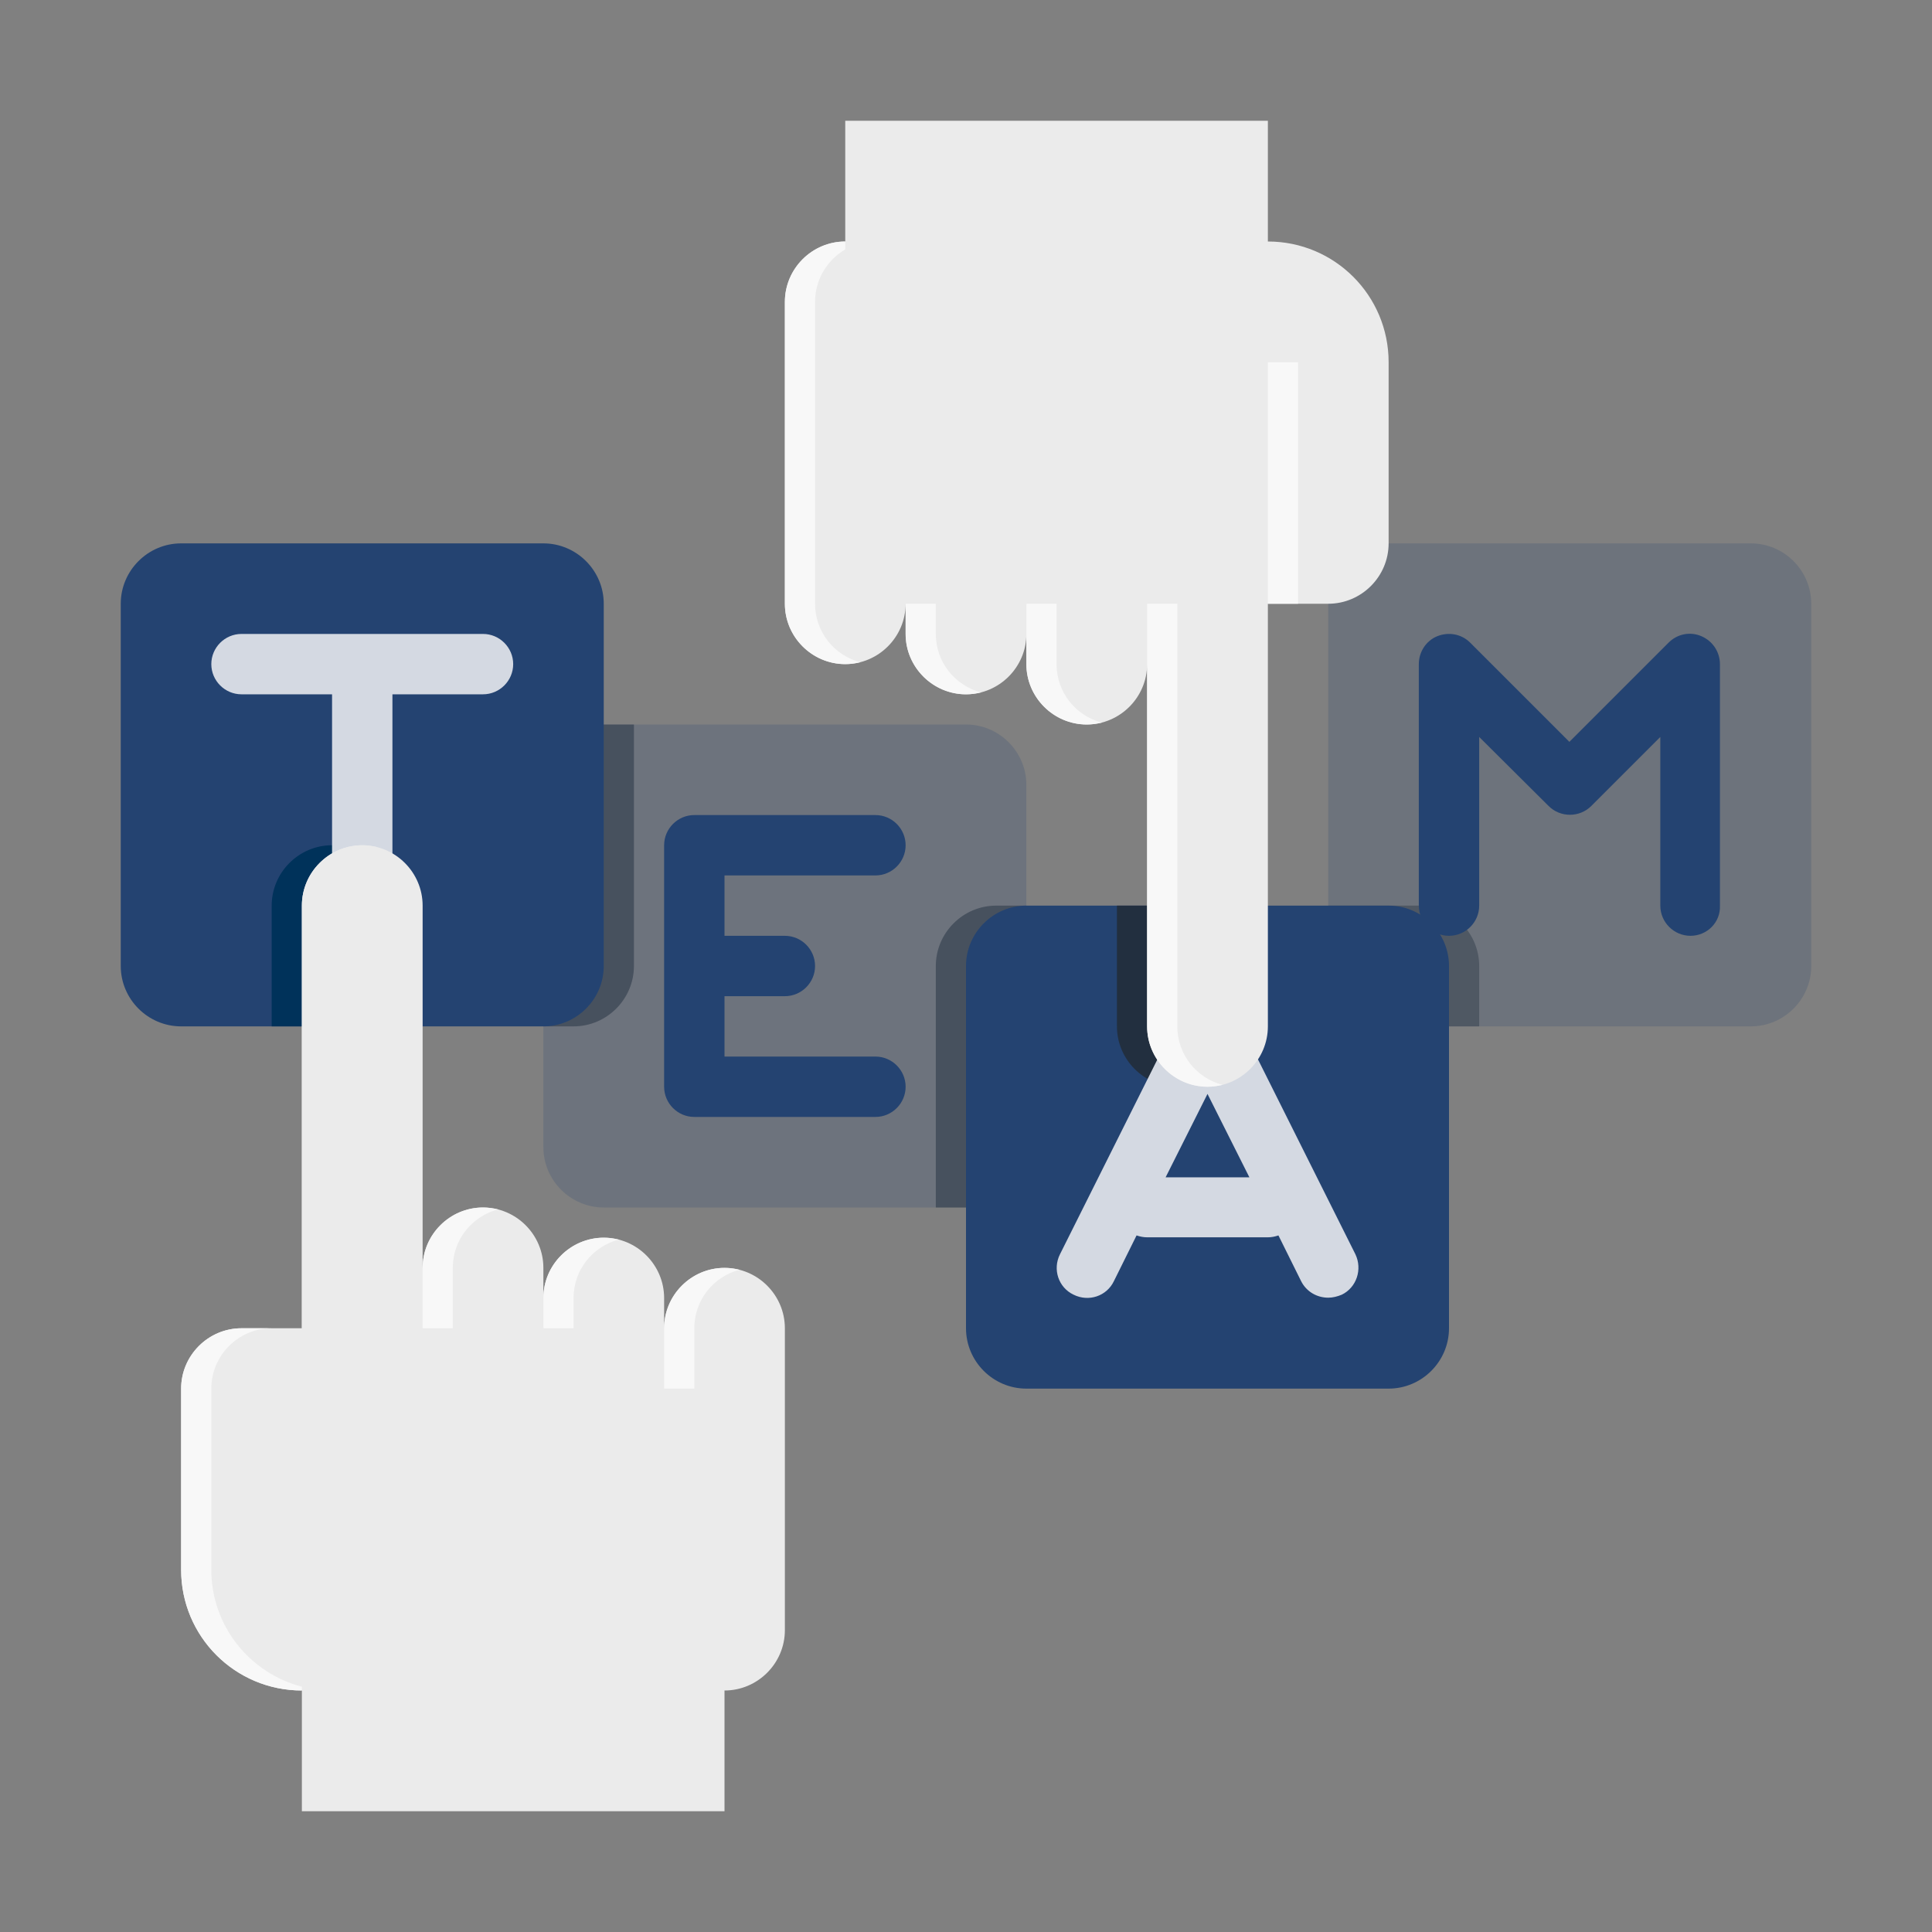 <?xml version="1.0" encoding="UTF-8"?>
<!-- Generator: $$$/GeneralStr/196=Adobe Illustrator 27.6.0, SVG Export Plug-In . SVG Version: 6.00 Build 0)  -->
<svg xmlns="http://www.w3.org/2000/svg" xmlns:xlink="http://www.w3.org/1999/xlink" version="1.1" id="Ebene_1" x="0px" y="0px" viewBox="0 0 512 512" style="enable-background:new 0 0 512 512;" xml:space="preserve">
<rect x="0" y="0" width="512" height="512" fill="#808080" stroke="none"/>
<style type="text/css">
	.st0{opacity:0.2;}
	.st1{fill:#244371;}
	.st2{opacity:0.5;}
	.st3{fill:#222F3F;}
	.st4{opacity:0.2;fill:#244371;}
	.st5{opacity:0.4;}
	.st6{fill:#D4D9E2;}
	.st7{fill:#00325A;}
	.st8{fill:#EBEBEB;}
	.st9{fill:#F8F8F8;}
</style>
<g id="Icons">
	<g>
		<g class="st0">
			<path class="st1" d="M256,320h-96c-8.8,0-16-7.2-16-16v-96c0-8.8,7.2-16,16-16h96c8.8,0,16,7.2,16,16v96     C272,312.8,264.8,320,256,320z"></path>
		</g>
		<g class="st2">
			<path class="st3" d="M264,240c-8.8,0-16,7.2-16,16v64h8c8.8,0,16-7.2,16-16v-64H264z"></path>
		</g>
		<g class="st2">
			<path class="st3" d="M160,192c-8.8,0-16,7.2-16,16v64h8c8.8,0,16-7.2,16-16v-64H160z"></path>
		</g>
		<g>
			<path class="st4" d="M464,272h-96c-8.8,0-16-7.2-16-16v-96c0-8.8,7.2-16,16-16h96c8.8,0,16,7.2,16,16v96     C480,264.8,472.8,272,464,272z"></path>
		</g>
		<g class="st5">
			<path class="st3" d="M376,240h-24v16c0,8.8,7.2,16,16,16h24v-16C392,247.2,384.8,240,376,240z"></path>
		</g>
		<g>
			<path class="st1" d="M448,248c-4.4,0-8-3.6-8-8v-44.7l-18.3,18.3c-3.1,3.1-8.2,3.1-11.3,0L392,195.3V240c0,4.4-3.6,8-8,8     s-8-3.6-8-8v-64c0-3.2,1.9-6.2,4.9-7.4c3-1.2,6.4-0.6,8.7,1.7l26.3,26.3l26.3-26.3c2.3-2.3,5.7-3,8.7-1.7s4.9,4.2,4.9,7.4v64     C456,244.4,452.4,248,448,248z"></path>
		</g>
		<g>
			<path class="st1" d="M368,368h-96c-8.8,0-16-7.2-16-16v-96c0-8.8,7.2-16,16-16h96c8.8,0,16,7.2,16,16v96     C384,360.8,376.8,368,368,368z"></path>
		</g>
		<g>
			<path class="st3" d="M296,240v32c0,8.8,7.2,16,16,16s16-7.2,16-16v-32H296z"></path>
		</g>
		<path class="st6" d="M359.2,332.4l-32-64c-2.7-5.4-11.6-5.4-14.3,0l-32,64c-2,4-0.4,8.8,3.6,10.7c4,2,8.8,0.4,10.7-3.6l6-12.1    c0.9,0.3,1.8,0.5,2.8,0.5h32c1,0,1.9-0.2,2.8-0.5l6,12.1c1.4,2.8,4.2,4.4,7.2,4.4c1.2,0,2.4-0.3,3.6-0.8    C359.5,341.2,361.1,336.4,359.2,332.4L359.2,332.4z M308.9,312l11.1-22.1l11.1,22.1H308.9z"></path>
		<g>
			<path class="st1" d="M144,272H48c-8.8,0-16-7.2-16-16v-96c0-8.8,7.2-16,16-16h96c8.8,0,16,7.2,16,16v96     C160,264.8,152.8,272,144,272z"></path>
		</g>
		<g>
			<path class="st7" d="M88,224c-8.8,0-16,7.2-16,16v32h32v-32C104,231.2,96.8,224,88,224z"></path>
		</g>
		<path class="st6" d="M128,168H64c-4.4,0-8,3.6-8,8s3.6,8,8,8h24v56c0,4.4,3.6,8,8,8s8-3.6,8-8v-56h24c4.4,0,8-3.6,8-8    S132.4,168,128,168z"></path>
		<g>
			<path class="st8" d="M192,336c-8.8,0-16,7.2-16,16v-8c0-8.8-7.2-16-16-16s-16,7.2-16,16v-8c0-8.8-7.2-16-16-16s-16,7.2-16,16v-96     c0-8.8-7.2-16-16-16s-16,7.2-16,16v112H64c-8.8,0-16,7.2-16,16v48c0,17.7,14.3,32,32,32v32h112v-32c8.8,0,16-7.2,16-16v-80     C208,343.2,200.8,336,192,336z"></path>
			<g>
				<path class="st9" d="M120,336v16h-8v-16c0-8.8,7.2-16,16-16c1.4,0,2.7,0.2,4,0.5C125.1,322.3,120,328.5,120,336z"></path>
			</g>
			<path class="st9" d="M152,352v-8c0-7.5,5.1-13.7,12-15.5c-1.3-0.3-2.6-0.5-4-0.5c-8.8,0-16,7.2-16,16v8H152z"></path>
			<g>
				<path class="st9" d="M184,352v16h-8v-16c0-8.8,7.2-16,16-16c1.4,0,2.7,0.2,4,0.5C189.1,338.3,184,344.5,184,352z"></path>
			</g>
			<g>
				<path class="st9" d="M56,368v48c0,14.9,10.2,27.4,24,31v1c-17.7,0-32-14.3-32-32v-48c0-8.8,7.2-16,16-16h8      C63.2,352,56,359.2,56,368z"></path>
			</g>
			<g>
				<path class="st8" d="M88,240v176h-8V240c0-8.8,7.2-16,16-16c1.4,0,2.7,0.2,4,0.5C93.1,226.3,88,232.5,88,240z"></path>
			</g>
		</g>
		<g>
			<path class="st8" d="M336,64V32H224v32c-8.8,0-16,7.2-16,16v80c0,8.8,7.2,16,16,16s16-7.2,16-16v8c0,8.8,7.2,16,16,16     s16-7.2,16-16v8c0,8.8,7.2,16,16,16s16-7.2,16-16v96c0,8.8,7.2,16,16,16s16-7.2,16-16V160h16c8.8,0,16-7.2,16-16V96     C368,78.3,353.7,64,336,64z"></path>
			<g>
				<path class="st9" d="M280,176v-16h-8v16c0,8.8,7.2,16,16,16c1.4,0,2.7-0.2,4-0.5C285.1,189.7,280,183.5,280,176z"></path>
				<path class="st9" d="M248,168v-8h-8v8c0,8.8,7.2,16,16,16c1.4,0,2.7-0.2,4-0.5C253.1,181.7,248,175.5,248,168z"></path>
				<path class="st9" d="M216,160V80c0-5.9,3.2-11.1,8-13.9V64c-8.8,0-16,7.2-16,16v80c0,8.8,7.2,16,16,16c1.4,0,2.7-0.2,4-0.5      C221.1,173.7,216,167.5,216,160z"></path>
				<path class="st9" d="M312,272V160h-8v112c0,8.8,7.2,16,16,16c1.4,0,2.7-0.2,4-0.5C317.1,285.7,312,279.5,312,272z"></path>
				<path class="st9" d="M336,96h8v64h-8V96z"></path>
			</g>
		</g>
		<path class="st1" d="M232,280h-40v-16h16c4.4,0,8-3.6,8-8s-3.6-8-8-8h-16v-16h40c4.4,0,8-3.6,8-8s-3.6-8-8-8h-48c-4.4,0-8,3.6-8,8    v64c0,4.4,3.6,8,8,8h48c4.4,0,8-3.6,8-8S236.4,280,232,280z"></path>
	</g>
</g>
</svg>
